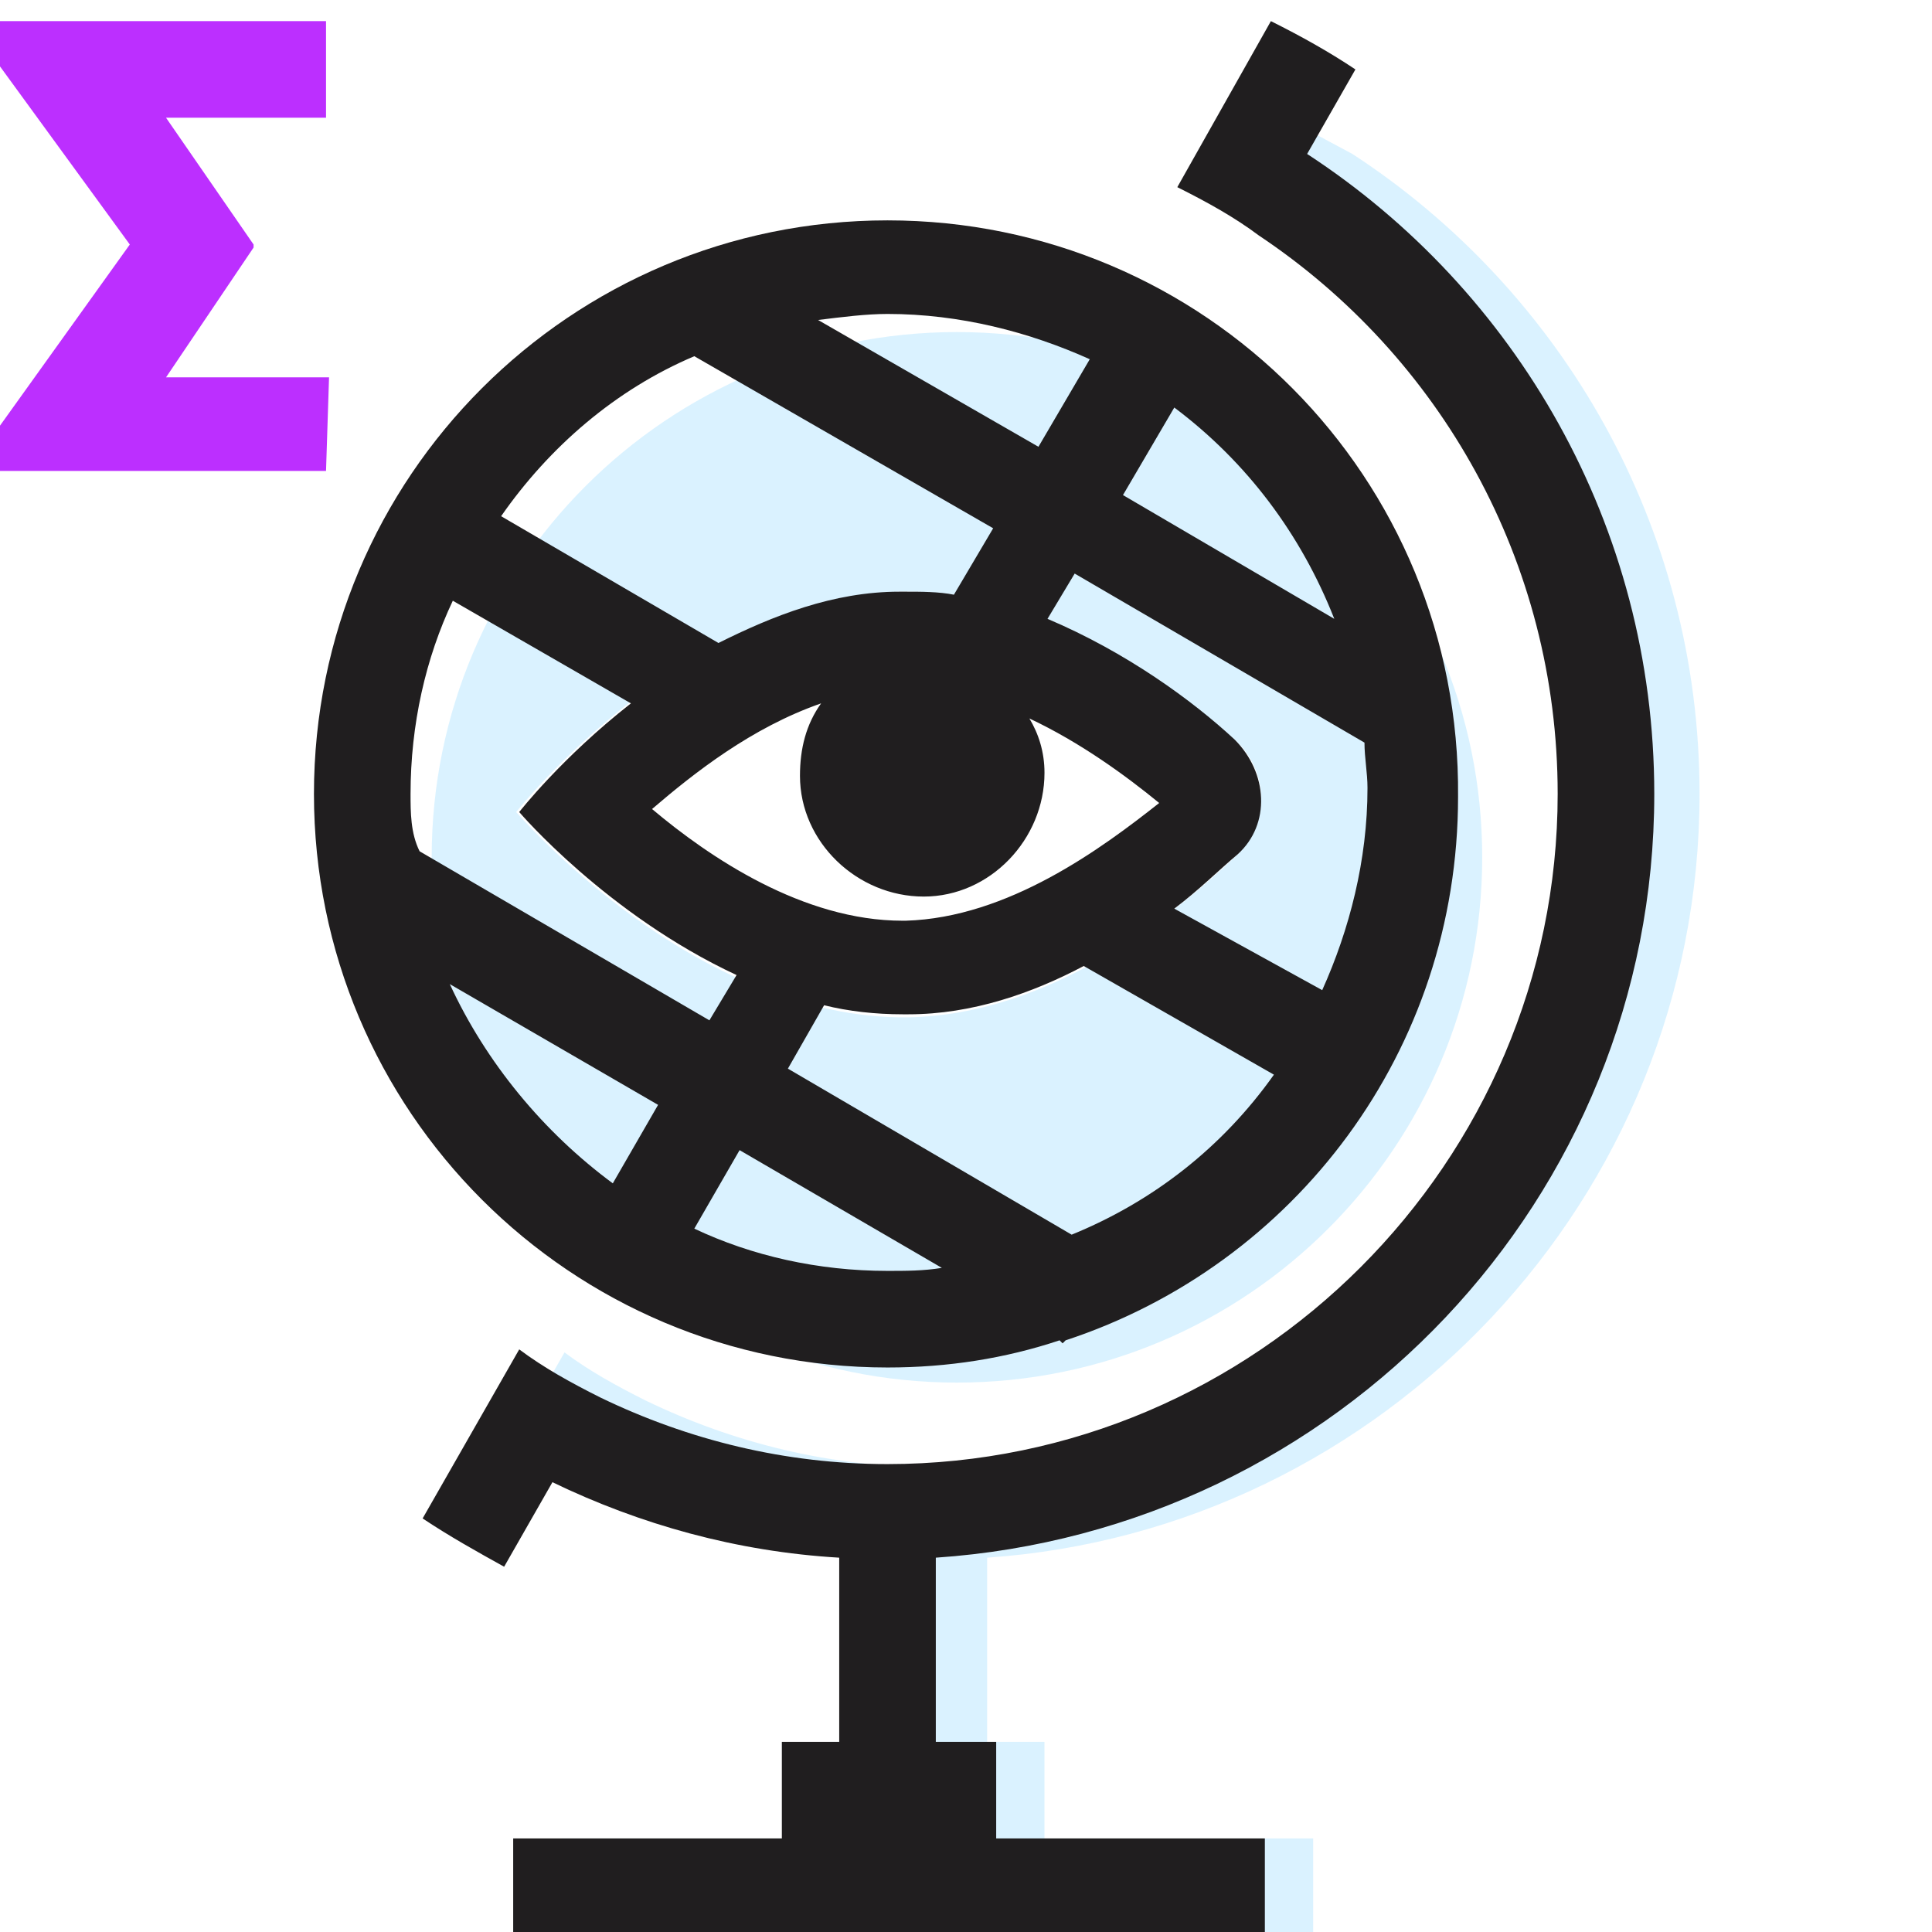 <svg version="1.1" id="Layer_1" xmlns="http://www.w3.org/2000/svg" x="0" y="0" viewBox="0 0 64 64" xml:space="preserve"><style>.st0{fill:#08aaff;fill-opacity:.15}.st1{fill:#201e1f}</style><path class="st0" d="M56.3 26.3c0-8.9-4.6-16.7-11.5-21.2L42 3.6l-1.5 2.7c1 .5 1.9 1 2.7 1.6 6 4 9.9 10.8 9.9 18.5 0 12.2-10 22.2-22.2 22.2-3.4 0-6.6-.8-9.5-2.2-1-.5-1.9-1-2.7-1.6l-1.6 2.8 2.8 1.5c2.9 1.4 6.1 2.3 9.5 2.5v6.1h-1.9v3.2h-8.9V64h24.9v-3.1h-8.9v-3.2h-1.9v-6.1c13.1-.9 23.6-11.9 23.6-25.3z"/><path class="st0" d="M31.7 11c-9.6 0-17.4 7.8-17.4 17.4 0 9.6 7.8 17.4 17.4 17.4S49.1 38 49.1 28.4c0-9.6-7.8-17.4-17.4-17.4zM41 28.3c-2.2 2.1-6.2 5.3-10.9 5.4-7.1.1-13-6.8-13-6.8s5.6-7.1 12.7-7.3c4.7-.1 8.8 2.9 11.1 4.9 1.1 1 1.2 2.7.1 3.8z"/><path class="st1" d="M54.8 26.3c0-8.9-4.6-16.7-11.5-21.2l1.6-2.8c-.9-.6-1.8-1.1-2.8-1.6L39 6.2c1 .5 1.9 1 2.7 1.6 6 4 9.9 10.8 9.9 18.5 0 12.2-10 22.2-22.2 22.2-3.4 0-6.6-.8-9.5-2.2-1-.5-1.9-1-2.7-1.6L14 50.3c.9.6 1.8 1.1 2.7 1.6l1.6-2.8c2.9 1.4 6.1 2.3 9.5 2.5v6.1h-1.9v3.2H17V64h24.9v-3.1H33v-3.2h-2v-6.1c13.3-.9 23.8-11.9 23.8-25.3z"/><path class="st1" d="M29.4 7.3c-10.5 0-19 8.5-19 19s8.5 19 19 19c2 0 3.9-.3 5.7-.9l.1.1.1-.1c7.6-2.5 13-9.6 13-18 .1-10.6-8.4-19.1-18.9-19.1zm9.5 6.2c2.4 1.8 4.2 4.2 5.3 7l-7-4.1 1.7-2.9zm-9.5-3.1c2.4 0 4.7.6 6.7 1.5l-1.7 2.9-7.3-4.2c.8-.1 1.6-.2 2.3-.2zm.6 20.1h-.1c-3.3 0-6.4-2.1-8.3-3.7 1.4-1.2 3.3-2.7 5.6-3.5-.5.7-.7 1.5-.7 2.4 0 2.2 1.9 4 4.1 4s4-1.9 4-4.1c0-.7-.2-1.3-.5-1.8 1.7.8 3.2 1.9 4.3 2.8-1.9 1.5-5 3.8-8.4 3.9zm-7-18.7l9.9 5.7-1.3 2.2c-.5-.1-1.1-.1-1.6-.1h-.2c-2.2 0-4.2.8-6 1.7l-7.2-4.2c1.6-2.3 3.8-4.2 6.4-5.3zm-9.4 14.5c0-2.3.5-4.5 1.4-6.4l5.9 3.4c-2.3 1.8-3.7 3.6-3.7 3.6s2.9 3.4 7.2 5.4l-.9 1.5-9.6-5.6c-.3-.6-.3-1.3-.3-1.9zm6.7 12.9c-2.3-1.7-4.2-4-5.4-6.6l6.9 4-1.5 2.6zm9.1 2.9c-2.3 0-4.5-.5-6.4-1.4l1.5-2.6 6.7 3.9c-.6.1-1.2.1-1.8.1zm6.1-1.2l-9.4-5.5 1.2-2.1c.8.2 1.7.3 2.6.3h.2c2.1 0 4.1-.7 5.8-1.6l6.3 3.6c-1.7 2.4-4 4.2-6.7 5.3zm3.4-10.8c.8-.6 1.5-1.3 2.1-1.8 1.1-1 1-2.7-.1-3.8-1.4-1.3-3.6-2.9-6.2-4l.9-1.5 9.6 5.6c0 .5.1 1 .1 1.5 0 2.4-.6 4.7-1.5 6.7l-4.9-2.7z"/><path d="M10.8 15.6H0v-1.5l4.3-6L0 2.2V.7h10.8v3.2H5.5l2.9 4.2v.1l-2.9 4.3h5.4l-.1 3.1z" fill="#bc2fff"/></svg>
